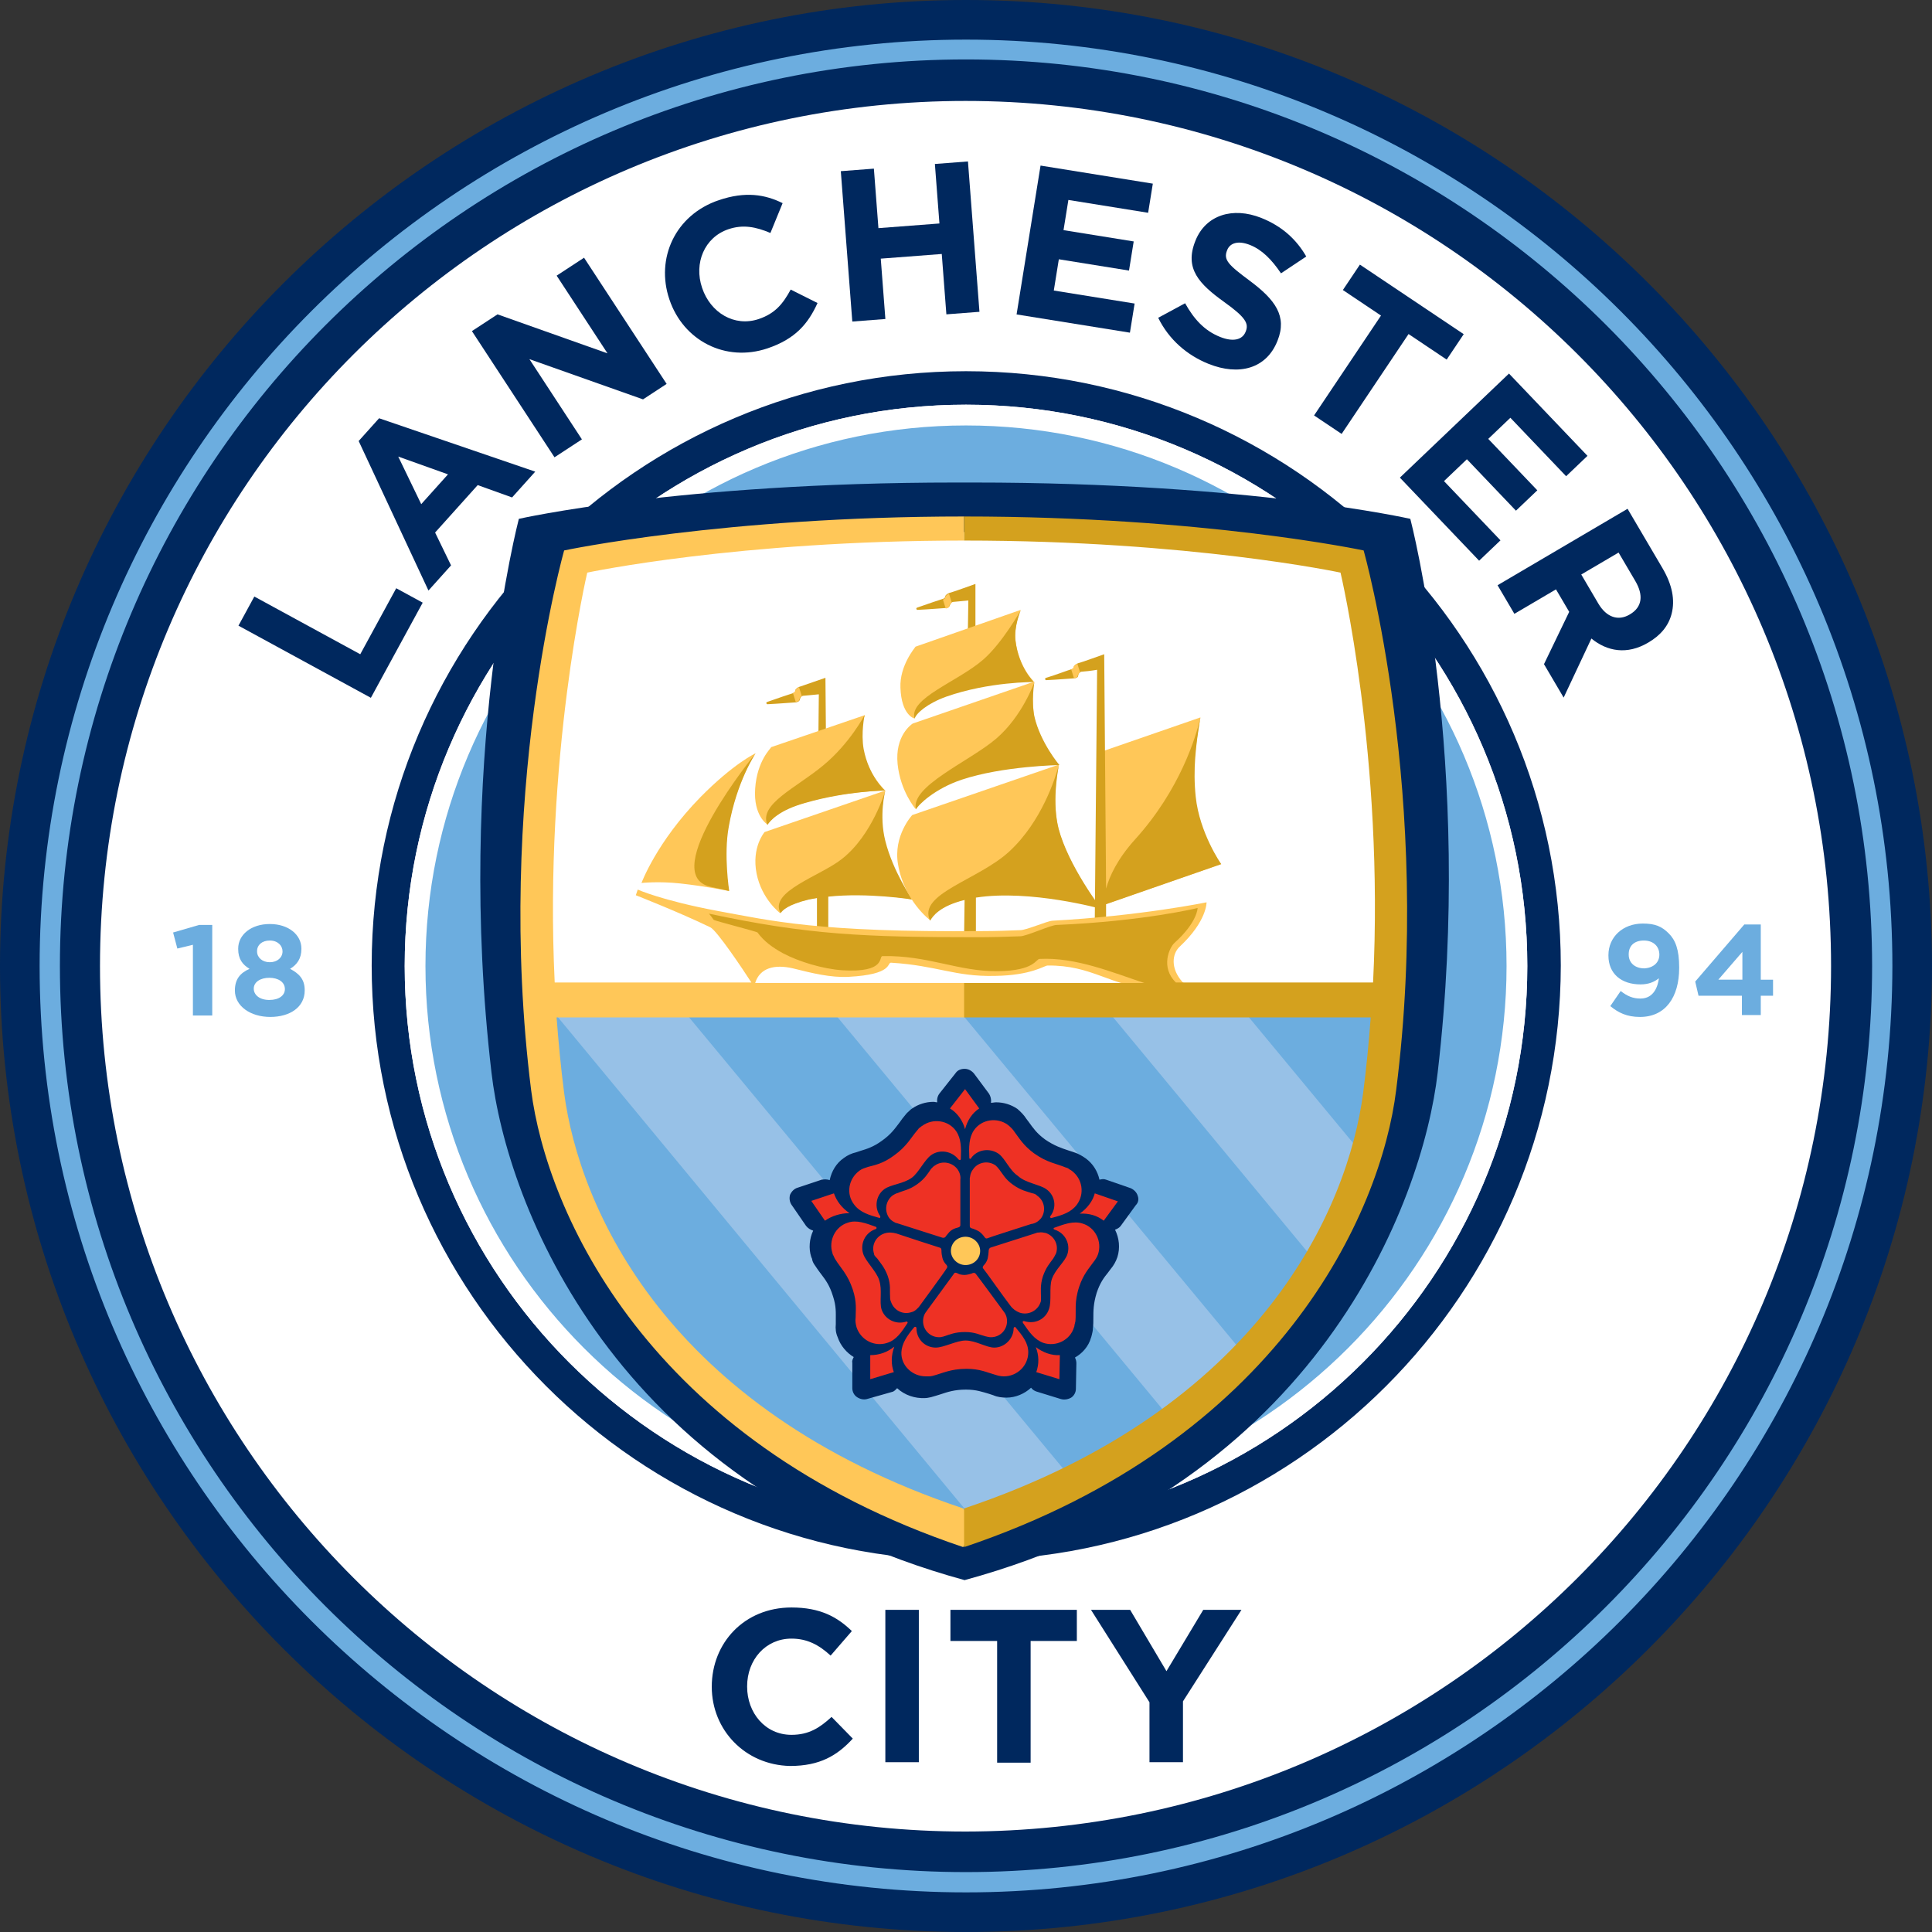 <?xml version="1.0" encoding="utf-8"?>
<!-- Generator: Adobe Illustrator 24.1.1, SVG Export Plug-In . SVG Version: 6.00 Build 0)  -->
<!DOCTYPE svg PUBLIC "-//W3C//DTD SVG 1.1//EN" "http://www.w3.org/Graphics/SVG/1.1/DTD/svg11.dtd">
<svg version="1.1" id="圖層_1" xmlns:x="http://ns.adobe.com/Extensibility/1.0/" xmlns:i="http://ns.adobe.com/AdobeIllustrator/10.0/" xmlns:graph="http://ns.adobe.com/Graphs/1.0/"
	 xmlns="http://www.w3.org/2000/svg" xmlns:xlink="http://www.w3.org/1999/xlink" x="0px" y="0px" width="316.077px"
	 height="316.077px" viewBox="0 0 316.077 316.077" style="enable-background:new 0 0 316.077 316.077;"
	 xml:space="preserve">
<rect x="0" y="0" width="316.077" height="316.077" fill="#333333" stroke="none"/>
<style type="text/css">
	.st0{fill:#00285E;}
	.st1{fill:#FFFFFF;}
	.st2{fill:#6CADDF;}
	.st3{fill-rule:evenodd;clip-rule:evenodd;fill:#00285E;}
	.st4{fill-rule:evenodd;clip-rule:evenodd;fill:#97C1E7;}
	.st5{fill-rule:evenodd;clip-rule:evenodd;fill:#FFFFFF;}
	.st6{fill:#FFC758;}
	.st7{fill:#EE3124;}
	.st8{fill:#D4A11E;}
	.st9{fill-rule:evenodd;clip-rule:evenodd;fill:#FFC758;}
	.st10{fill-rule:evenodd;clip-rule:evenodd;fill:#D4A11E;}
</style>

<g>
	<path class="st0" d="M158.039,0C70.917,0,0,70.917,0,158.039S70.917,316.077,158.039,316.077
		S316.077,245.16,316.077,158.039C316,70.917,245.16,0,158.039,0"/>
	<path class="st1" d="M299.563,158.039c0-78.17-63.354-141.525-141.602-141.525
		c-78.17,0-141.602,63.354-141.602,141.525s63.431,141.602,141.602,141.602
		C236.209,299.563,299.563,236.209,299.563,158.039"/>
	<path class="st2" d="M248.17,158.039c0-49.773-40.358-90.131-90.131-90.131
		s-90.131,40.358-90.131,90.131s40.358,90.131,90.131,90.131
		S248.17,207.811,248.17,158.039"/>
	<path class="st0" d="M158.039,255.269c-53.631,0-97.231-43.677-97.231-97.308
		s43.6-97.231,97.231-97.231s97.308,43.6,97.308,97.231
		C255.269,211.67,211.67,255.269,158.039,255.269L158.039,255.269z M158.039,66.21
		c-50.622,0-91.829,41.207-91.829,91.829s41.207,91.829,91.829,91.829
		s91.829-41.207,91.829-91.829S208.66,66.21,158.039,66.21L158.039,66.21z"/>
	<path class="st2" d="M158.039,309.595c-83.572,0-151.557-67.984-151.557-151.557
		S74.466,6.482,158.039,6.482s151.557,67.984,151.557,151.557
		C309.518,241.611,241.611,309.595,158.039,309.595 M158.039,9.723
		c-81.797,0-148.238,66.518-148.238,148.316c0,81.72,66.518,148.238,148.238,148.238
		S306.277,239.759,306.277,158.039C306.277,76.241,239.759,9.723,158.039,9.723"/>
	<g>
		<path class="st2" d="M31.561,154.566l-2.547,0.617l-0.695-2.624l4.244-1.235h2.161
			v14.816h-3.164V154.566z"/>
		<path class="st2" d="M38.429,162.051L38.429,162.051c0-1.852,0.849-2.855,2.392-3.55
			c-1.158-0.695-1.852-1.621-1.852-3.241v-0.077c0-2.238,2.084-4.013,5.17-4.013
			c3.087,0,5.17,1.775,5.17,4.013v0.077c0,1.543-0.695,2.547-1.852,3.241
			c1.466,0.772,2.392,1.698,2.392,3.473v0.077c0,2.701-2.392,4.321-5.633,4.321
			S38.429,164.598,38.429,162.051z M46.609,161.82L46.609,161.82
			c0-1.158-1.08-1.852-2.547-1.852c-1.466,0-2.547,0.695-2.547,1.775l0,0
			c0,1.003,0.926,1.852,2.547,1.852C45.683,163.595,46.609,162.823,46.609,161.82z
			 M46.223,155.646L46.223,155.646c0-0.926-0.772-1.775-2.084-1.775
			s-2.084,0.772-2.084,1.698v0.077c0,1.003,0.849,1.775,2.084,1.775
			S46.223,156.65,46.223,155.646z"/>
	</g>
	<g>
		<path class="st2" d="M271.397,160.045c-0.772,0.617-1.698,1.003-3.01,1.003
			c-3.164,0-5.247-1.775-5.247-4.707v-0.077c0-2.932,2.315-5.17,5.633-5.17
			c2.006,0,3.087,0.463,4.244,1.621c1.08,1.08,1.698,2.624,1.698,5.556v0.077
			c0,4.784-2.238,8.025-6.405,8.025c-2.161,0-3.55-0.695-4.862-1.775l1.698-2.469
			c1.08,0.849,2.006,1.235,3.241,1.235
			C270.626,163.363,271.243,161.28,271.397,160.045z M271.474,156.187L271.474,156.187
			c0-1.312-0.926-2.315-2.547-2.315c-1.621,0-2.469,0.926-2.469,2.238v0.077
			c0,1.312,1.003,2.238,2.547,2.238C270.548,158.347,271.474,157.421,271.474,156.187z
			"/>
		<path class="st2" d="M285.056,162.9h-7.177l-0.54-2.315l8.025-9.337h2.701v9.029
			h2.006v2.624h-2.006v3.164h-3.087v-3.164H285.056z M285.056,160.276v-4.553
			l-3.936,4.553H285.056z"/>
	</g>
	<path class="st1" d="M158.039,249.868c-50.622,0-91.829-41.207-91.829-91.829
		s41.207-91.829,91.829-91.829s91.829,41.207,91.829,91.829
		S208.66,249.868,158.039,249.868 M158.039,69.605
		c-48.77,0-88.434,39.664-88.434,88.434s39.664,88.434,88.434,88.434
		s88.434-39.664,88.434-88.434S206.808,69.605,158.039,69.605"/>
	<path class="st3" d="M156.341,78.942c-45.297,0-71.457,5.942-71.457,5.942
		s-10.418,39.741-4.476,90.594c2.469,21.375,19.832,67.29,77.399,83.032l0,0
		c57.567-15.665,74.929-61.657,77.399-83.032
		c5.942-50.93-4.476-90.594-4.476-90.594s-26.16-5.942-71.457-5.942
		C159.273,78.942,156.341,78.942,156.341,78.942z"/>
	<path class="st4" d="M227.258,163.672c-0.54,15.433-2.932,61.58-69.528,86.968
		c-66.055-24.694-69.528-72.46-69.528-86.968h139.055V163.672z"/>
	<path class="st5" d="M225.251,161.125c1.775-38.275-4.707-69.296-4.707-69.296
		s-24.848-4.784-62.737-4.784c-37.966,0-63.2,5.247-63.2,5.247
		s-6.868,31.176-5.016,68.756h135.66V161.125z"/>
	<g>
		<path class="st2" d="M159.813,249.25l-70.299-84.961
			C86.968,181.806,101.166,233.431,159.813,249.25z"/>
		<path class="st2" d="M110.504,163.749l65.052,78.479c6.559-3.164,11.421-6.251,16.051-9.955
			l-56.795-68.525H110.504z"/>
		<path class="st2" d="M155.646,163.826l48.075,57.953
			c4.707-5.325,8.72-10.186,11.575-15.279l-35.343-42.674H155.646z"/>
		<path class="st2" d="M226.1,163.826l-23.999-0.077l20.141,24.308
			C225.714,180.571,226.1,167.993,226.1,163.826z"/>
	</g>
	<path class="st0" d="M186.127,195.619L186.127,195.619
		c-0.154-0.54-0.617-1.003-1.158-1.235l-4.013-1.389
		c-0.386-0.154-0.695-0.077-1.08,0c-0.309-1.389-1.08-2.624-2.238-3.473
		c-0.154-0.077-0.309-0.232-0.463-0.309c-0.232-0.154-0.54-0.309-0.849-0.463
		c-0.54-0.232-1.08-0.386-1.543-0.54c-1.158-0.386-2.315-0.772-3.781-1.775
		c-1.389-1.003-2.006-1.929-2.624-2.778c-0.154-0.232-0.309-0.386-0.463-0.617
		c-0.386-0.617-0.926-1.158-1.466-1.621c-1.003-0.695-2.238-1.08-3.473-1.08
		c-0.309,0-0.54,0.077-0.849,0.077c0,0,0,0,0-0.077
		c0.077-0.463-0.077-1.003-0.309-1.389l-2.469-3.318
		c-0.386-0.463-0.926-0.772-1.543-0.772l0,0c-0.617,0-1.158,0.232-1.466,0.695
		l-2.624,3.318c-0.309,0.386-0.463,0.926-0.386,1.466l0,0
		c-0.232,0-0.386-0.077-0.617-0.077c-1.235,0-2.469,0.386-3.473,1.08
		c-0.154,0.077-0.309,0.232-0.386,0.309c-0.232,0.232-0.463,0.386-0.695,0.695
		c-0.386,0.463-0.695,0.849-1.003,1.312c-0.772,1.003-1.389,1.929-2.932,3.01
		c-1.389,1.003-2.469,1.312-3.473,1.621c-0.231,0.077-0.463,0.154-0.694,0.232
		c-0.695,0.154-1.389,0.463-2.006,0.926c-1.235,0.849-2.006,2.161-2.315,3.627
		c-0.386-0.154-0.849-0.154-1.312-0.077l-3.936,1.312
		c-0.54,0.154-1.003,0.617-1.235,1.158l0,0c-0.154,0.54-0.077,1.158,0.232,1.621
		l2.392,3.473c0.309,0.386,0.695,0.617,1.158,0.772
		c-0.617,1.312-0.772,2.932-0.309,4.321c0.077,0.154,0.154,0.309,0.154,0.463
		c0.077,0.309,0.232,0.617,0.463,0.926c0.309,0.463,0.617,0.926,0.926,1.312
		c0.772,1.003,1.466,1.929,2.006,3.704c0.54,1.621,0.463,2.701,0.463,3.781
		c0,0.231,0,0.54,0,0.772c-0.077,0.772,0,1.466,0.309,2.161
		c0.463,1.389,1.466,2.547,2.624,3.241c-0.154,0.309-0.309,0.617-0.231,0.926
		v4.167c0,0.617,0.309,1.158,0.772,1.466l0,0c0.463,0.309,1.08,0.463,1.621,0.309
		l4.09-1.158c0.386-0.077,0.617-0.386,0.849-0.617
		c1.235,1.158,2.932,1.698,4.553,1.621c0.309,0,0.617-0.077,1.003-0.154
		c0.54-0.154,1.08-0.309,1.543-0.463c1.158-0.386,2.315-0.772,4.167-0.772
		c1.698,0,2.701,0.386,3.781,0.695c0.232,0.077,0.463,0.154,0.694,0.231
		c0.695,0.309,1.466,0.386,2.161,0.386c1.466,0,2.932-0.617,4.013-1.621
		c0.232,0.309,0.463,0.463,0.849,0.617l4.013,1.235
		c0.54,0.154,1.158,0.077,1.698-0.231l0,0c0.463-0.309,0.772-0.849,0.772-1.466
		l0.077-4.167c0-0.309-0.077-0.617-0.232-0.926
		c1.235-0.695,2.238-1.852,2.624-3.241c0.077-0.154,0.077-0.309,0.154-0.54
		c0.077-0.309,0.154-0.617,0.154-1.003c0.077-0.54,0.077-1.08,0.077-1.621
		c0-1.235,0-2.392,0.54-4.167c0.54-1.621,1.158-2.469,1.852-3.318
		c0.154-0.231,0.309-0.386,0.463-0.617c0.463-0.54,0.849-1.235,1.08-1.929
		c0.463-1.466,0.309-3.087-0.386-4.476c0.386-0.154,0.695-0.309,0.926-0.617
		l2.469-3.395C186.205,196.777,186.359,196.236,186.127,195.619z"/>
	<path class="st6" d="M155.569,204.648c0-1.312,1.08-2.315,2.392-2.315
		s2.392,1.08,2.392,2.315c0,1.312-1.08,2.315-2.392,2.315
		C156.65,206.963,155.569,205.882,155.569,204.648z"/>
	<path class="st7" d="M157.884,184.738c-0.386-1.466-1.312-2.701-2.469-3.395l2.469-3.164
		l2.315,3.164C159.042,182.115,158.27,183.272,157.884,184.738 M138.978,198.474
		c-1.235-0.849-2.084-1.929-2.547-3.241l-3.704,1.235l2.238,3.241
		C136.046,198.937,137.512,198.474,138.978,198.474 M146.309,220.313
		c-1.158,0.926-2.469,1.389-3.936,1.389v3.936l3.858-1.158
		C145.769,223.245,145.769,221.779,146.309,220.313 M169.459,220.39
		c0.54,1.389,0.54,2.778,0.077,4.09l3.781,1.158l0.077-3.936
		C172.083,221.779,170.694,221.316,169.459,220.39 M176.636,198.551
		c1.543-0.077,2.855,0.309,3.936,1.158l2.315-3.164l-3.781-1.312
		C178.797,196.468,177.871,197.703,176.636,198.551 M153.1,220.467
		c-1.775,0-3.164-1.389-3.164-3.164c0-0.231-0.232-0.309-0.386-0.154
		c-1.158,1.389-2.006,2.624-2.084,4.09c-0.077,2.161,1.775,3.936,4.013,3.936
		c0.154,0,0.309,0,0.386,0c0.232,0,0.386,0,0.695-0.077
		c1.543-0.386,2.932-1.158,5.556-1.158c2.238,0,3.395,0.617,4.553,0.926
		c0.463,0.154,1.003,0.309,1.543,0.309c2.238,0,4.013-1.775,4.013-3.936
		c0-1.543-0.926-2.701-2.084-4.09c-0.077-0.154-0.309,0-0.309,0.154
		c0,1.698-1.466,3.164-3.164,3.164c-1.312,0-3.01-1.158-4.707-1.158
		C156.495,219.309,154.412,220.467,153.1,220.467z M151.016,216.146
		c0,1.466,1.158,2.624,2.624,2.624c0.154,0,0.309,0,0.54-0.077
		c0.077,0,0.154,0,0.232-0.077h0.077c0.926-0.309,1.775-0.694,3.395-0.694
		s2.392,0.463,3.318,0.694c0.309,0.077,0.617,0.154,0.926,0.154
		c1.466,0,2.624-1.158,2.624-2.624c0-0.386-0.077-0.772-0.231-1.08
		c-0.077-0.154-0.154-0.309-0.232-0.386c0,0-4.476-6.096-4.63-6.251
		c-0.232-0.309-0.54-0.154-0.695-0.077c-0.232,0.077-0.772,0.231-1.158,0.231
		s-0.849-0.077-1.08-0.231c-0.309-0.154-0.54-0.231-0.694,0.077
		c-0.154,0.231-3.395,4.63-4.399,6.019
		C151.248,214.911,151.016,215.451,151.016,216.146z M171.62,214.139
		c-0.54,1.698-2.315,2.547-4.013,2.006c-0.232-0.077-0.386,0.077-0.232,0.309
		c1.003,1.466,1.852,2.701,3.318,3.241c2.084,0.695,4.399-0.463,5.016-2.547
		c0.077-0.154,0.077-0.231,0.077-0.386c0.077-0.154,0.077-0.386,0.154-0.617
		c0.154-1.621-0.232-3.087,0.617-5.633c0.695-2.084,1.621-3.01,2.315-4.013
		c0.309-0.386,0.617-0.849,0.772-1.312c0.694-2.084-0.463-4.399-2.547-5.016
		c-1.466-0.463-2.932,0.077-4.63,0.695c-0.154,0.077-0.154,0.231,0.077,0.309
		c1.698,0.54,2.624,2.315,2.084,4.013c-0.386,1.235-2.006,2.469-2.547,4.09
		C171.62,210.589,172.083,212.827,171.62,214.139z M166.836,214.757
		c1.389,0.463,2.932-0.309,3.395-1.698c0.077-0.154,0.077-0.309,0.077-0.54
		c0-0.077,0-0.154,0-0.231v-0.077c0-0.926-0.154-1.929,0.309-3.395
		c0.54-1.543,1.158-2.161,1.698-2.932c0.154-0.231,0.309-0.54,0.463-0.849
		c0.463-1.389-0.309-2.855-1.698-3.318c-0.386-0.077-0.772-0.154-1.08-0.077
		c-0.154,0-0.309,0-0.463,0.077c0,0-7.254,2.315-7.485,2.392
		c-0.309,0.154-0.309,0.463-0.309,0.617c0,0.231-0.077,0.772-0.154,1.158
		c-0.077,0.309-0.309,0.772-0.54,1.003c-0.232,0.231-0.386,0.463-0.154,0.695
		s3.318,4.63,4.399,6.019C165.678,214.139,166.218,214.525,166.836,214.757z
		 M171.157,194.539c1.466,1.003,1.775,3.01,0.695,4.399
		c-0.154,0.154,0,0.386,0.232,0.309c1.775-0.463,3.164-0.926,4.09-2.161
		c1.312-1.775,0.926-4.244-0.849-5.556c-0.077-0.077-0.232-0.154-0.386-0.232
		c-0.154-0.154-0.309-0.231-0.617-0.309c-1.466-0.617-3.01-0.772-5.17-2.315
		c-1.775-1.312-2.392-2.469-3.164-3.473c-0.232-0.386-0.617-0.772-1.08-1.158
		c-1.775-1.312-4.321-0.926-5.556,0.849c-0.849,1.235-0.849,2.778-0.772,4.553
		c0,0.154,0.232,0.232,0.309,0c1.003-1.389,3.01-1.698,4.476-0.695
		c1.08,0.772,1.775,2.701,3.164,3.627
		C167.762,193.536,170.077,193.767,171.157,194.539z M170.308,199.323
		c0.849-1.158,0.617-2.855-0.617-3.704c-0.077-0.077-0.232-0.231-0.463-0.309
		c-0.077,0-0.154-0.077-0.232-0.077h-0.077c-0.926-0.309-1.852-0.463-3.164-1.389
		c-1.312-0.926-1.698-1.775-2.238-2.469c-0.154-0.231-0.386-0.463-0.617-0.694
		c-1.158-0.849-2.855-0.617-3.704,0.617c-0.232,0.309-0.386,0.617-0.463,1.003
		c0,0.154-0.077,0.309-0.077,0.463c0,0,0,7.562,0,7.794
		c0,0.386,0.309,0.386,0.54,0.463c0.232,0.077,0.772,0.309,1.003,0.463
		c0.309,0.231,0.617,0.54,0.772,0.772c0.154,0.231,0.309,0.463,0.617,0.309
		c0.309-0.154,5.479-1.775,7.099-2.315
		C169.382,200.172,169.922,199.786,170.308,199.323z M152.328,188.983
		c1.389-1.003,3.395-0.695,4.476,0.694c0.154,0.154,0.386,0.154,0.386-0.077
		c0.077-1.775,0.077-3.318-0.772-4.553c-1.235-1.775-3.781-2.161-5.556-0.849
		c-0.154,0.077-0.232,0.154-0.309,0.232c-0.154,0.077-0.309,0.232-0.463,0.463
		c-1.08,1.235-1.698,2.624-3.858,4.167c-1.775,1.312-3.087,1.543-4.244,1.852
		c-0.463,0.154-1.003,0.309-1.389,0.617c-1.775,1.312-2.238,3.781-0.849,5.556
		c0.926,1.235,2.392,1.698,4.09,2.161c0.154,0.077,0.232-0.154,0.154-0.309
		c-1.003-1.389-0.695-3.395,0.694-4.399c1.08-0.772,3.087-0.849,4.476-1.852
		C150.245,191.915,151.248,189.754,152.328,188.983z M156.65,191.298
		c-0.849-1.158-2.547-1.466-3.704-0.617c-0.154,0.077-0.232,0.154-0.386,0.309
		c-0.077,0.077-0.077,0.077-0.154,0.154l-0.077,0.077
		c-0.54,0.772-1.003,1.621-2.315,2.547s-2.238,1.003-3.087,1.389
		c-0.309,0.077-0.617,0.232-0.849,0.386c-1.158,0.849-1.466,2.469-0.617,3.704
		c0.232,0.309,0.54,0.54,0.849,0.695c0.154,0.077,0.232,0.154,0.386,0.154
		c0,0,7.254,2.315,7.485,2.392c0.386,0.077,0.54-0.154,0.617-0.309
		c0.154-0.154,0.463-0.617,0.772-0.849c0.309-0.231,0.695-0.386,1.003-0.463
		c0.309-0.077,0.54-0.154,0.54-0.463c0-0.309,0-5.71,0-7.408
		C157.19,192.455,157.035,191.838,156.65,191.298z M141.216,205.111
		c-0.54-1.698,0.386-3.473,2.006-4.013c0.232-0.077,0.232-0.309,0.077-0.386
		c-1.698-0.617-3.164-1.158-4.553-0.694c-2.084,0.617-3.241,2.932-2.547,5.016
		c0,0.154,0.077,0.231,0.154,0.386c0.077,0.154,0.154,0.386,0.309,0.617
		c0.849,1.389,2.006,2.392,2.855,4.939c0.694,2.084,0.463,3.395,0.463,4.63
		c-0.077,0.463,0,1.003,0.154,1.543c0.694,2.084,2.932,3.241,5.016,2.547
		c1.466-0.463,2.315-1.698,3.318-3.241c0.077-0.154-0.077-0.309-0.232-0.231
		c-1.698,0.54-3.473-0.386-4.013-2.006c-0.386-1.235,0.154-3.164-0.386-4.784
		C143.377,207.966,141.602,206.345,141.216,205.111z M144.689,201.792
		c-1.389,0.463-2.161,1.929-1.698,3.318c0,0.154,0.077,0.309,0.232,0.463
		c0.077,0.077,0.077,0.154,0.154,0.154c0,0,0,0.077,0.077,0.077
		c0.54,0.772,1.235,1.466,1.775,2.932c0.54,1.543,0.309,2.392,0.386,3.318
		c0,0.309,0,0.617,0.154,0.926c0.463,1.389,1.929,2.161,3.318,1.698
		c0.386-0.077,0.695-0.309,0.926-0.54c0.077-0.077,0.232-0.231,0.309-0.309
		c0,0,4.476-6.096,4.553-6.328c0.232-0.309,0-0.54-0.154-0.695
		c-0.154-0.154-0.463-0.617-0.54-1.003c-0.077-0.309-0.154-0.772-0.154-1.08
		c0-0.309,0-0.54-0.309-0.617c-0.309-0.077-5.479-1.775-7.099-2.315
		C146,201.638,145.383,201.561,144.689,201.792z"/>
	<path class="st6" d="M180.108,123.005l16.282-5.633c0,0-1.389,6.791-1.003,12.038
		c0.463,6.791,4.399,11.961,4.399,11.961L179.723,148.316L180.108,123.005z"/>
	<g>
		<path class="st8" d="M199.786,141.37c0,0-3.55-5.093-4.167-11.035
			c-0.463-4.476,0-8.334,0.772-12.964c-0.694,3.087-3.318,11.807-10.649,19.909
			c-2.932,3.241-4.244,6.096-4.784,8.103l-0.309-38.352l0,0l0,0
			c0,0-3.858,1.389-4.244,1.466c-0.463,0.154-0.695,0.463-0.695,0.54
			c0,0.232-0.154,0.386-0.463,0.463c-0.309,0.077-2.547,0.926-4.09,1.389
			c-0.309,0.077-0.154,0.386,0,0.386c1.852-0.077,4.476-0.309,4.707-0.309
			c0.386-0.077,0.54-0.231,0.54-0.463c0,0,0,0,0-0.077
			c0.077-0.309,0.309-0.54,0.617-0.54c0.232,0,1.621-0.154,2.469-0.309
			l-0.386,41.284h1.852v-2.932L199.786,141.37z"/>
	</g>
	<g>
		<path class="st6" d="M127.635,149.396c0,0-3.01-2.238-3.858-6.482
			c-0.849-4.321,1.312-6.791,1.312-6.791l19.755-6.791c0,0-1.235,3.936-0.077,8.411
			c1.466,5.633,4.476,9.414,4.476,9.414s-7.254-1.389-14.276-0.463
			C128.329,147.544,127.635,149.396,127.635,149.396z"/>
	</g>
	<path class="st6" d="M104.948,144.457c0,0,2.469-6.714,9.646-14.044
		c5.479-5.556,9.029-7.177,9.029-7.177s-3.164,4.553-4.476,12.038
		c-0.849,4.63,0.077,10.495,0.077,10.495s-3.704-0.772-7.948-1.235
		C107.726,144.148,104.948,144.457,104.948,144.457z"/>
	<path class="st8" d="M123.622,123.236c0,0-3.087,4.553-4.399,12.038
		c-0.849,4.63,0.077,10.495,0.077,10.495s-0.926-0.232-3.087-0.695
		C107.417,143.068,123.622,123.236,123.622,123.236z"/>
	<path class="st8" d="M135.197,128.638l-0.154-17.748l0,0l0,0l0,0l0,0
		c-0.386,0.154-3.858,1.312-4.244,1.466c-0.463,0.154-0.695,0.463-0.695,0.617
		c0,0.231-0.154,0.386-0.463,0.463c-0.309,0.077-2.547,0.849-4.09,1.389
		c-0.309,0.077-0.154,0.386,0,0.386c1.775-0.077,4.476-0.309,4.707-0.309
		c0.386-0.077,0.54-0.232,0.617-0.463c0,0,0,0,0-0.077
		c0.077-0.309,0.309-0.54,0.617-0.54c0.231,0,1.543-0.154,2.469-0.232l-0.154,15.125
		h1.389V128.638z"/>
	<path class="st8" d="M158.193,112.587h1.389V95.533l0,0l0,0c0,0-3.858,1.389-4.244,1.466
		c-0.463,0.154-0.695,0.463-0.695,0.54c0,0.232-0.154,0.386-0.463,0.463
		c-0.309,0.077-2.547,0.849-4.09,1.389c-0.309,0.077-0.154,0.386,0,0.386
		c1.852-0.077,4.476-0.309,4.707-0.309c0.386-0.077,0.54-0.232,0.617-0.463l0,0
		c0.077-0.309,0.309-0.54,0.617-0.54c0.232,0,1.466-0.154,2.392-0.232
		L158.193,112.587z"/>
	<path class="st6" d="M154.72,99.546h0.077c0.386-0.077,0.54-0.232,0.54-0.463l0,0
		c0-0.231,0.154-0.386,0.386-0.463l-0.463-1.466
		c-0.463,0.154-0.617,0.463-0.617,0.54c0,0.231-0.154,0.309-0.386,0.386
		L154.72,99.546z"/>
	<path class="st6" d="M130.181,114.825h0.077c0.386-0.077,0.54-0.232,0.54-0.463l0,0
		c0.077-0.232,0.154-0.386,0.386-0.463l-0.463-1.466
		c-0.463,0.154-0.617,0.463-0.617,0.54c0,0.231-0.154,0.309-0.386,0.386
		L130.181,114.825z"/>
	<path class="st6" d="M175.71,110.967h0.077c0.386-0.077,0.54-0.231,0.54-0.463l0,0
		c0.077-0.232,0.154-0.386,0.386-0.463l-0.463-1.466
		c-0.463,0.154-0.617,0.463-0.617,0.54c0,0.232-0.154,0.309-0.386,0.386
		L175.71,110.967z"/>
	<path class="st8" d="M149.242,147.158c0,0-3.164-4.63-4.399-9.569
		c-1.08-4.244,0-8.257,0-8.257s-2.084,7.254-7.099,11.189
		c-3.473,2.778-12.038,5.325-10.032,8.874c0.309-0.463,1.158-1.389,4.63-2.238
		c0.386-0.077,0.849-0.154,1.312-0.232v5.865h1.852v-6.096
		C141.911,146,149.242,147.158,149.242,147.158z"/>
	<g>
		<path class="st6" d="M125.551,134.888c0,0-2.315-1.389-2.006-5.865
			c0.309-4.63,2.624-6.636,2.624-6.791l15.356-5.247c0,0-1.158,2.315-0.309,5.788
			c0.926,4.167,3.627,6.559,3.627,6.559s-7.717,0.077-14.662,2.469
			C126.786,132.959,125.551,134.888,125.551,134.888z"/>
	</g>
	<g>
		<path class="st8" d="M134.657,125.242c4.399-3.627,6.791-8.257,6.791-8.257
			s-0.617,2.932-0.154,5.556c0.849,4.476,3.473,6.791,3.473,6.791
			s-6.251,0.077-12.964,2.006c-4.476,1.235-5.865,3.01-6.251,3.627
			C124.085,131.57,130.181,128.947,134.657,125.242z"/>
	</g>
	<g>
		<path class="st6" d="M152.174,150.553c0,0-4.244-3.164-5.247-9.106
			c-0.849-4.707,2.315-8.103,2.315-8.103l23.999-8.257
			c0,0-1.312,5.325-0.077,10.418c1.389,5.71,6.636,12.81,6.636,12.81
			s-9.955-2.855-18.597-1.775C152.946,147.621,152.174,150.553,152.174,150.553z"/>
	</g>
	<g>
		<path class="st6" d="M147.312,112.51c-0.154-3.627,2.392-6.559,2.469-6.714l17.208-6.019
			c0,0-1.158,2.701-0.849,5.016c0.54,4.399,3.01,6.714,3.01,6.714
			s-6.791-0.386-14.739,2.392c-4.399,1.543-4.862,3.627-4.862,3.627
			S147.467,116.986,147.312,112.51z"/>
	</g>
	<g>
		<path class="st8" d="M160.894,107.88c3.087-2.701,6.096-8.025,6.096-8.025
			s-1.158,2.701-0.849,5.016c0.54,4.399,3.01,6.714,3.01,6.714
			s-7.331-0.077-14.353,2.392c-3.01,1.08-4.939,2.701-5.17,3.627
			C148.624,114.208,156.65,111.584,160.894,107.88z"/>
	</g>
	<g>
		<path class="st6" d="M149.782,132.342c0,0-2.469-2.855-2.932-7.331
			c-0.463-4.63,2.238-6.482,2.469-6.636l19.909-6.868c0,0-0.54,1.466-0.077,5.479
			c0.463,3.395,3.781,8.025,3.781,8.025s-10.649,0.309-17.208,2.855
			C151.557,129.487,149.782,132.342,149.782,132.342z"/>
	</g>
	<g>
		<path class="st8" d="M162.977,120.844c4.321-3.704,6.251-9.26,6.251-9.26
			s-0.54,3.164,0,5.633c1.003,4.321,4.09,7.948,4.09,7.948
			s-9.26,0.154-15.974,2.392c-4.399,1.466-7.099,4.09-7.485,4.862
			C148.856,128.638,158.656,124.548,162.977,120.844z"/>
	</g>
	<g>
		<path class="st8" d="M180.186,148.701c0,0-5.402-7.022-7.022-13.196
			c-1.003-4.09-0.232-8.72,0.077-10.34c-0.617,2.161-2.778,9.183-8.103,14.122
			c-5.093,4.707-15.125,6.945-12.964,11.344c0.386-0.695,1.543-2.392,5.633-3.395
			l-0.077,5.633h1.929v-6.019C168.533,145.46,180.186,148.701,180.186,148.701z"/>
	</g>
	<path class="st9" d="M189.446,161.897c1.235-0.232,2.469-0.54,4.321-1.003
		c-0.077-0.077-0.232-0.154-0.309-0.231c-2.006-2.238-1.698-4.63-0.463-5.788
		c4.476-4.167,4.399-7.254,4.399-7.254s-10.881,2.238-25.234,3.01
		c-0.926,0.077-4.244,1.543-5.247,1.543c-2.006,0.077-4.013,0.154-6.096,0.154
		c-27.086,0.232-34.648-1.698-43.522-3.318
		c-9.029-1.698-12.964-3.473-12.964-3.473l-0.309,0.926
		c0,0,7.099,2.778,12.192,5.247c1.08,0.54,5.325,6.868,6.714,9.029H90.749
		c-1.775-36.886,5.325-67.058,5.325-67.058s24.616-5.247,61.657-5.247v-3.936
		c-39.278,0-65.438,5.556-65.438,5.556s-11.421,40.281-5.402,88.279
		c2.547,19.986,19.06,57.412,70.685,74.775l2.238-3.164l-2.238-3.164
		c-48.615-16.282-62.814-49.233-65.284-67.984
		c-0.54-4.167-0.926-8.334-1.235-12.347h66.75v-5.633h-34.262
		c0.772-2.469,3.164-3.087,6.173-2.392c3.087,0.772,6.173,1.543,9.106,1.389
		c7.331-0.386,6.251-2.315,6.945-2.315c7.562,0.463,10.418,2.315,16.977,2.161
		c6.019-0.077,8.103-1.698,8.643-1.698c7.331-0.077,10.109,3.318,17.44,3.936
		C189.06,161.897,189.291,161.897,189.446,161.897z"/>
	<path class="st10" d="M223.091,90.054c0,0-26.083-5.556-65.361-5.556v3.936
		c37.04,0,61.579,5.247,61.579,5.247s7.177,30.172,5.325,67.058h-32.256
		c-2.547-2.469-1.08-5.71-0.231-6.482c3.781-3.395,3.781-5.71,3.781-5.71
		s-8.72,2.161-23.073,2.778c-0.926,0-4.939,1.852-5.942,1.852
		c-2.006,0.077-4.784,0.154-6.868,0.154c-18.674,0-27.857-0.386-44.062-3.858
		c0.309,0.386,0.463,0.54,0.772,1.003c0.077,0.154,7.099,1.929,7.177,2.084
		c1.08,1.466,2.469,2.469,4.167,3.395c2.624,1.389,6.482,2.547,9.646,2.778
		c7.331,0.463,5.942-2.315,6.636-2.315c7.485-0.154,12.347,2.547,18.906,2.469
		c6.019-0.077,6.173-2.006,6.791-2.006c5.942-0.309,11.961,2.238,17.131,3.936
		h-29.478v5.633h66.518c-0.309,4.09-0.695,8.18-1.235,12.347
		c-2.469,18.829-16.668,51.702-65.284,67.984v6.328
		c51.625-17.363,68.216-54.712,70.685-74.775
		C234.511,130.336,223.091,90.054,223.091,90.054z"/>
	<g>
		<g>
			<path class="st0" d="M116.445,275.95L116.445,275.95c0-7.177,5.325-12.964,13.041-12.964
				c4.707,0,7.485,1.543,9.877,3.858l-3.473,4.013
				c-1.929-1.775-3.858-2.778-6.405-2.778c-4.244,0-7.254,3.473-7.254,7.794v0.077
				c0,4.244,2.932,7.871,7.254,7.871c2.855,0,4.63-1.158,6.559-2.932l3.473,3.55
				c-2.547,2.778-5.402,4.476-10.263,4.476
				C121.924,288.76,116.445,283.05,116.445,275.95z"/>
			<path class="st0" d="M144.843,263.372h5.479v24.925h-5.479V263.372z"/>
			<path class="st0" d="M163.054,268.465h-7.562v-5.093h20.681v5.093h-7.562v19.909h-5.479
				v-19.909H163.054z"/>
			<path class="st0" d="M188.057,278.497l-9.569-15.125h6.405l5.942,10.032l6.019-10.032
				h6.251l-9.569,14.97v9.955h-5.479v-9.8H188.057z"/>
		</g>
		<path class="st0" d="M39.013,102.36l2.597-4.766l17.329,9.442l5.884-10.799l4.333,2.36
			l-8.481,15.565L39.013,102.36z"/>
		<path class="st0" d="M58.678,72.15l3.343-3.723l25.545,8.734l-3.791,4.221l-5.622-2.019
			l-6.97,7.759l2.609,5.375l-3.696,4.116L58.678,72.15z M73.293,77.604
			l-8.141-2.907l3.762,7.783L73.293,77.604z"/>
		<path class="st0" d="M77.206,54.169l4.188-2.741l17.994,6.381l-8.319-12.712l4.482-2.934
			l13.512,20.646l-3.863,2.529l-18.589-6.582l8.59,13.125l-4.483,2.934
			L77.206,54.169z"/>
		<path class="st0" d="M109.525,49.021l-0.022-0.067c-2.247-6.644,0.921-13.779,8.099-16.207
			c4.373-1.479,7.574-0.925,10.434,0.489l-1.995,4.879
			c-2.39-1.015-4.498-1.418-6.868-0.616c-3.94,1.333-5.671,5.564-4.316,9.57
			l0.022,0.067c1.355,4.006,5.256,6.408,9.262,5.053
			c2.671-0.903,3.957-2.492,5.217-4.815l4.39,2.199
			c-1.534,3.384-3.629,5.878-8.17,7.414
			C118.698,59.312,111.795,55.731,109.525,49.021z"/>
		<path class="st0" d="M137.557,28.004l5.411-0.414l0.744,9.734l9.98-0.763l-0.744-9.734
			l5.411-0.414l1.88,24.599l-5.411,0.414l-0.755-9.875l-9.979,0.763l0.754,9.875
			l-5.411,0.414L137.557,28.004z"/>
		<path class="st0" d="M170.234,27.089l18.369,2.957l-0.768,4.766l-13.046-2.1
			l-0.796,4.94l11.481,1.848l-0.768,4.766l-11.48-1.848l-0.823,5.114
			l13.22,2.128l-0.767,4.766l-18.543-2.985L170.234,27.089z"/>
		<path class="st0" d="M189.483,51.991l4.402-2.379c1.415,2.538,3.111,4.467,5.729,5.512
			c2.096,0.836,3.633,0.501,4.168-0.841l0.026-0.065
			c0.51-1.277-0.002-2.277-3.452-4.755c-4.19-3-6.601-5.518-4.799-10.035
			l0.026-0.065c1.659-4.157,6.062-5.586,10.775-3.706
			c3.371,1.345,5.735,3.503,7.347,6.309l-4.133,2.752
			c-1.501-2.23-3.093-3.852-5.056-4.636c-1.964-0.784-3.286-0.324-3.743,0.821
			l-0.025,0.065c-0.614,1.538,0.197,2.355,3.74,4.983
			c4.151,3.099,6.116,5.78,4.523,9.773l-0.026,0.065
			c-1.815,4.549-6.304,5.718-11.246,3.746
			C194.239,58.138,191.24,55.575,189.483,51.991z"/>
		<path class="st0" d="M225.932,51.628l-6.236-4.18l2.786-4.158l16.983,11.381
			l-2.786,4.158l-6.237-4.18l-10.949,16.339l-4.51-3.022L225.932,51.628z"/>
		<path class="st0" d="M246.871,61.116l12.842,13.462l-3.493,3.332l-9.121-9.562
			l-3.62,3.454l8.026,8.414l-3.493,3.332l-8.026-8.414l-3.748,3.576l9.242,9.689
			l-3.493,3.332L229.022,78.141L246.871,61.116z"/>
		<path class="st0" d="M266.271,83.238l5.717,9.722c1.591,2.704,2.076,5.198,1.488,7.466
			c-0.5,1.93-1.753,3.484-3.788,4.682l-0.062,0.036
			c-3.433,2.019-6.68,1.435-9.272-0.68l-4.539,9.662l-3.217-5.469l4.125-8.559
			l-2.162-3.676l-6.805,4.002l-2.752-4.679L266.271,83.238z M261.48,98.73
			c1.358,2.309,3.294,2.888,5.116,1.816l0.061-0.036
			c2.036-1.197,2.234-3.154,0.876-5.463l-2.733-4.648l-6.106,3.591L261.48,98.73z
			"/>
	</g>
</g>
</svg>
